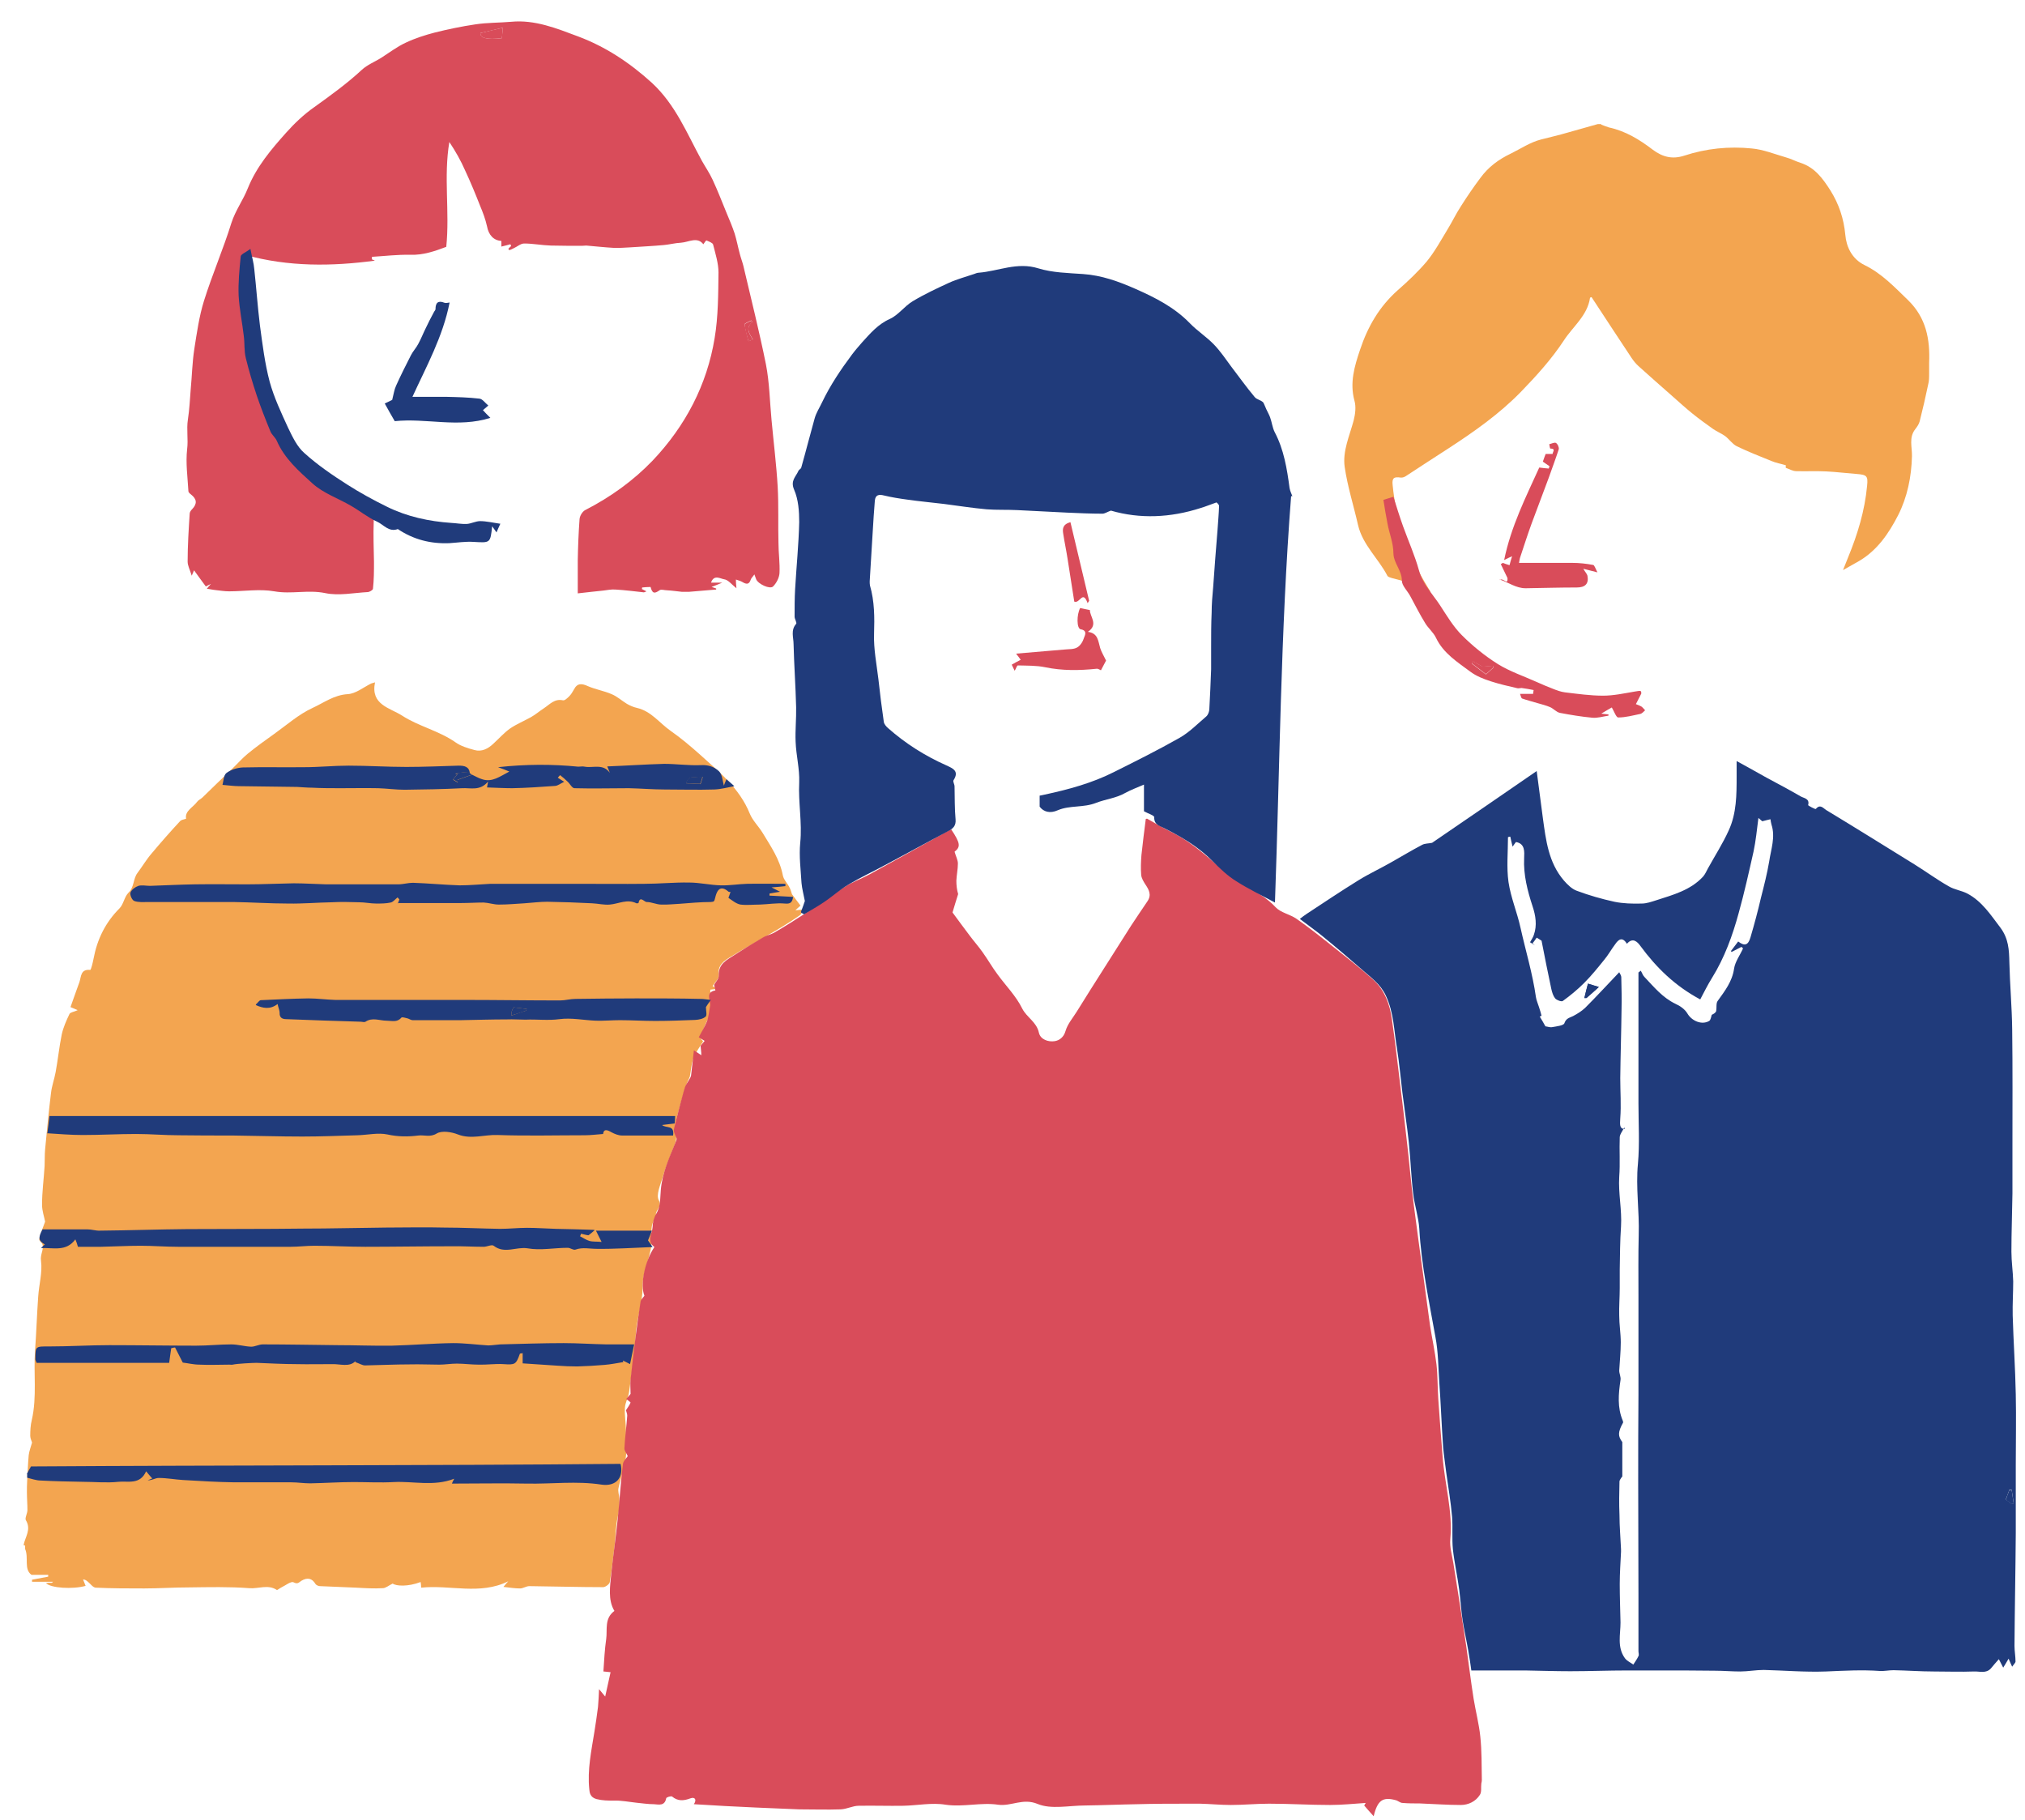<svg width="79" height="71" viewBox="0 0 79 71" fill="none" xmlns="http://www.w3.org/2000/svg">
<path d="M0.92 60.281C0.98 59.961 1.23 59.671 1.01 59.311C0.96 59.231 1.07 59.051 1.07 58.911C1.07 58.681 1.05 58.451 1.05 58.221C1.05 58.071 1.05 57.911 1.06 57.761C1.08 57.431 1.09 57.101 1.12 56.771C1.14 56.611 1.2 56.461 1.25 56.281C1.24 56.231 1.18 56.121 1.18 56.021C1.18 55.811 1.19 55.601 1.24 55.401C1.45 54.491 1.3 53.561 1.37 52.651C1.42 51.961 1.44 51.281 1.49 50.591C1.52 50.121 1.66 49.641 1.6 49.191C1.56 48.921 1.73 48.751 1.65 48.521C1.62 48.481 1.52 48.401 1.53 48.341C1.58 48.121 1.67 47.911 1.76 47.661C1.73 47.491 1.64 47.241 1.64 47.001C1.64 46.501 1.71 45.991 1.74 45.491C1.75 45.271 1.74 45.051 1.76 44.841C1.83 44.111 1.9 43.371 1.99 42.641C2.02 42.371 2.12 42.101 2.17 41.831C2.26 41.341 2.31 40.841 2.41 40.351C2.47 40.081 2.59 39.811 2.71 39.561C2.74 39.491 2.88 39.481 3.03 39.411C2.89 39.351 2.81 39.311 2.75 39.291C2.87 38.961 2.98 38.631 3.1 38.311C3.17 38.101 3.14 37.801 3.52 37.841C3.55 37.841 3.62 37.561 3.65 37.401C3.79 36.651 4.11 35.991 4.66 35.441C4.82 35.281 4.85 34.991 5.01 34.831C5.24 34.611 5.19 34.291 5.36 34.061C5.55 33.811 5.71 33.531 5.92 33.291C6.28 32.861 6.65 32.441 7.03 32.031C7.08 31.981 7.17 31.971 7.26 31.941C7.2 31.641 7.53 31.501 7.69 31.281C7.74 31.211 7.84 31.171 7.9 31.111C8.28 30.741 8.66 30.371 9.05 30.001C9.26 29.801 9.45 29.581 9.67 29.401C10 29.131 10.35 28.881 10.7 28.631C11.19 28.281 11.65 27.871 12.19 27.621C12.63 27.421 13.03 27.111 13.57 27.081C13.88 27.061 14.17 26.821 14.47 26.671C14.51 26.651 14.55 26.651 14.63 26.621C14.45 27.501 15.21 27.611 15.69 27.921C16.34 28.341 17.13 28.511 17.77 28.961C17.98 29.111 18.25 29.191 18.51 29.261C18.79 29.341 19.04 29.211 19.24 29.021C19.46 28.821 19.66 28.591 19.9 28.421C20.15 28.251 20.44 28.131 20.71 27.981C20.89 27.881 21.05 27.741 21.22 27.631C21.45 27.481 21.63 27.251 21.96 27.321C22.03 27.341 22.14 27.231 22.21 27.161C22.28 27.091 22.34 26.991 22.39 26.901C22.52 26.641 22.7 26.661 22.94 26.771C23.24 26.901 23.56 26.951 23.86 27.081C24.08 27.171 24.26 27.341 24.46 27.461C24.58 27.531 24.72 27.591 24.86 27.621C25.41 27.751 25.73 28.211 26.16 28.511C26.56 28.791 26.94 29.111 27.31 29.441C28.06 30.121 28.85 30.751 29.25 31.741C29.36 32.011 29.59 32.231 29.75 32.491C30.07 33.021 30.42 33.521 30.54 34.151C30.57 34.321 30.73 34.471 30.81 34.641C30.86 34.741 30.88 34.851 30.9 34.891C31.03 35.061 31.12 35.191 31.23 35.331C31.17 35.381 31.12 35.431 31.03 35.511C31.14 35.511 31.21 35.491 31.35 35.481C31.29 35.581 31.26 35.671 31.2 35.711C30.34 36.311 29.41 36.771 28.52 37.321C28.27 37.471 27.98 37.641 28.04 38.051C28.06 38.171 27.9 38.311 27.8 38.471C27.82 38.481 27.88 38.511 28 38.581C27.86 38.591 27.78 38.601 27.71 38.611C27.71 38.931 27.73 39.231 27.71 39.531C27.7 39.661 27.59 39.791 27.54 39.921C27.46 40.101 27.38 40.281 27.33 40.471C27.32 40.521 27.41 40.591 27.43 40.631C27.31 40.831 27.15 41.041 27.06 41.271C26.97 41.491 26.96 41.751 26.91 42.011C26.86 42.131 26.78 42.281 26.73 42.441C26.59 42.931 26.44 43.421 26.33 43.921C26.3 44.071 26.39 44.251 26.38 44.421C26.37 44.581 26.29 44.731 26.23 44.881C26.1 45.231 25.95 45.581 25.85 45.941C25.76 46.231 25.59 46.621 25.7 46.821C25.87 47.121 25.45 47.261 25.64 47.491C25.38 47.681 25.41 47.991 25.43 48.221C25.47 48.921 25.06 49.531 25.07 50.211C25.07 50.851 24.83 51.461 24.8 52.111C24.76 52.851 24.64 53.581 24.54 54.321C24.51 54.521 24.39 54.721 24.38 54.921C24.36 55.221 24.42 55.521 24.42 55.831C24.42 56.181 24.46 56.541 24.41 56.891C24.36 57.281 24.21 57.661 24.13 58.051C24.1 58.171 24.15 58.311 24.16 58.441C24.18 58.691 24.16 58.921 24.1 59.171C24.02 59.531 24.02 59.901 23.98 60.271C23.92 60.761 23.87 61.241 23.79 61.721C23.78 61.801 23.62 61.921 23.53 61.921C22.57 61.921 21.61 61.891 20.65 61.881C20.53 61.881 20.41 61.971 20.29 61.971C20.09 61.971 19.9 61.941 19.64 61.911C19.73 61.801 19.78 61.741 19.83 61.691C18.72 62.241 17.56 61.821 16.43 61.941C16.43 61.851 16.42 61.791 16.41 61.721C15.91 61.911 15.45 61.881 15.32 61.781C15.17 61.851 15.05 61.961 14.93 61.961C14.59 61.981 14.25 61.961 13.9 61.941C13.43 61.921 12.95 61.901 12.48 61.881C12.42 61.881 12.34 61.841 12.31 61.801C12.17 61.561 11.98 61.541 11.76 61.671C11.66 61.731 11.62 61.821 11.45 61.731C11.35 61.681 11.13 61.861 10.96 61.941C10.9 61.971 10.82 62.041 10.8 62.031C10.46 61.801 10.08 61.991 9.73 61.961C8.94 61.901 8.15 61.921 7.36 61.931C6.78 61.931 6.2 61.971 5.63 61.971C5 61.971 4.37 61.971 3.74 61.941C3.63 61.941 3.53 61.791 3.43 61.711C3.38 61.671 3.33 61.621 3.24 61.621C3.27 61.701 3.31 61.791 3.34 61.871C2.84 62.011 1.98 61.961 1.79 61.761C1.86 61.761 1.9 61.741 1.95 61.751C1.99 61.751 2.02 61.771 2.07 61.711H1.25C1.25 61.711 1.25 61.661 1.25 61.631C1.46 61.591 1.67 61.551 1.88 61.511C1.88 61.491 1.88 61.461 1.88 61.441H1.23C0.92 61.221 1.13 60.771 0.98 60.431V60.301L0.92 60.281Z" fill="#F3A550"/>
<path d="M62.47 4.862C62.57 4.902 62.67 4.942 62.77 4.972C63.42 5.112 63.97 5.452 64.48 5.842C64.87 6.132 65.25 6.222 65.71 6.072C66.56 5.792 67.45 5.702 68.34 5.792C68.79 5.832 69.23 6.012 69.68 6.142C69.87 6.192 70.05 6.292 70.24 6.352C70.8 6.532 71.11 6.962 71.41 7.432C71.74 7.962 71.93 8.522 71.99 9.162C72.03 9.632 72.25 10.102 72.74 10.342C73.42 10.672 73.92 11.212 74.45 11.722C75.14 12.402 75.3 13.232 75.26 14.152C75.26 14.292 75.26 14.432 75.26 14.572C75.26 14.722 75.26 14.872 75.22 15.012C75.12 15.492 75.01 15.972 74.89 16.442C74.86 16.552 74.79 16.652 74.72 16.742C74.46 17.072 74.6 17.442 74.59 17.802C74.57 18.602 74.41 19.392 74.05 20.102C73.69 20.802 73.24 21.472 72.52 21.892C72.33 22.002 72.14 22.102 71.9 22.242C71.98 22.042 72.04 21.892 72.1 21.742C72.47 20.842 72.75 19.922 72.84 18.952C72.88 18.572 72.83 18.522 72.44 18.492C72.04 18.462 71.65 18.412 71.25 18.392C70.86 18.372 70.47 18.392 70.08 18.382C69.94 18.382 69.81 18.302 69.67 18.252C69.66 18.252 69.67 18.162 69.67 18.152C69.48 18.092 69.28 18.062 69.1 17.982C68.65 17.802 68.2 17.622 67.76 17.412C67.58 17.322 67.46 17.132 67.3 17.012C67.16 16.912 66.99 16.842 66.84 16.742C66.56 16.542 66.28 16.342 66.01 16.122C65.75 15.912 65.5 15.682 65.25 15.462C64.81 15.072 64.36 14.682 63.92 14.282C63.82 14.192 63.73 14.082 63.65 13.962C63.13 13.172 62.61 12.392 62.09 11.592C62.09 11.592 62.03 11.602 62.03 11.622C61.93 12.312 61.36 12.742 61.01 13.282C60.53 14.012 59.94 14.662 59.33 15.292C58.49 16.152 57.51 16.842 56.51 17.492C55.95 17.852 55.4 18.212 54.85 18.572C54.79 18.612 54.71 18.642 54.64 18.632C54.38 18.592 54.3 18.652 54.33 18.922C54.46 20.272 54.89 21.522 55.57 22.692C55.65 22.822 55.72 22.952 55.8 23.072C55.78 23.092 55.77 23.122 55.75 23.142C55.62 23.052 55.5 22.972 55.37 22.882C55.31 22.842 55.24 22.802 55.17 22.782C54.88 22.702 54.59 22.632 54.3 22.552C54.24 22.532 54.16 22.512 54.13 22.472C53.78 21.792 53.16 21.262 52.98 20.482C52.81 19.732 52.57 18.982 52.46 18.222C52.37 17.602 52.65 17.002 52.81 16.402C52.87 16.162 52.91 15.872 52.84 15.632C52.65 14.932 52.84 14.292 53.06 13.642C53.36 12.742 53.81 11.962 54.53 11.322C54.93 10.972 55.32 10.602 55.66 10.202C55.97 9.822 56.21 9.382 56.47 8.952C56.65 8.662 56.8 8.342 56.99 8.052C57.23 7.672 57.49 7.292 57.76 6.932C58.07 6.512 58.46 6.222 58.94 5.992C59.33 5.802 59.69 5.552 60.12 5.442C60.47 5.352 60.82 5.272 61.16 5.172C61.55 5.062 61.94 4.952 62.33 4.842C62.37 4.842 62.42 4.842 62.46 4.842L62.47 4.862Z" fill="#F3A550"/>
<path d="M44.75 31.939C45.05 32.109 45.37 32.3 45.7 32.459C46.36 32.789 46.92 33.259 47.47 33.739C47.78 34.019 48.13 34.259 48.48 34.479C48.93 34.759 49.4 34.999 49.77 35.4C49.97 35.609 50.32 35.669 50.57 35.84C51 36.139 51.41 36.459 51.81 36.779C52.4 37.249 53 37.709 53.56 38.209C54.01 38.609 54.22 39.169 54.3 39.76C54.42 40.569 54.51 41.38 54.61 42.19C54.71 43.01 54.81 43.829 54.9 44.659C54.99 45.429 55.05 46.199 55.15 46.969C55.27 47.909 55.4 48.849 55.53 49.799C55.62 50.439 55.7 51.079 55.79 51.719C55.87 52.229 55.98 52.729 56.04 53.229C56.09 53.669 56.08 54.12 56.11 54.569C56.16 55.319 56.22 56.08 56.28 56.83C56.36 57.9 56.68 58.949 56.58 60.049C56.55 60.359 56.65 60.679 56.7 60.989C56.87 62.059 57.04 63.13 57.2 64.21C57.3 64.9 57.38 65.59 57.49 66.279C57.57 66.769 57.7 67.26 57.75 67.749C57.81 68.309 57.8 68.889 57.81 69.45C57.81 69.49 57.8 69.54 57.79 69.579C57.77 69.73 57.81 69.919 57.73 70.029C57.57 70.279 57.29 70.419 56.99 70.419C56.46 70.419 55.92 70.379 55.39 70.359C55.17 70.359 54.94 70.359 54.72 70.34C54.62 70.34 54.54 70.249 54.44 70.229C53.95 70.099 53.74 70.229 53.59 70.859C53.44 70.689 53.33 70.57 53.22 70.439C53.24 70.409 53.26 70.37 53.28 70.34C52.82 70.37 52.36 70.419 51.89 70.419C51.1 70.419 50.3 70.369 49.51 70.369C49.01 70.369 48.52 70.419 48.02 70.419C47.62 70.419 47.22 70.379 46.82 70.369C46.67 70.369 46.53 70.369 46.38 70.369C45.71 70.369 45.03 70.37 44.36 70.389C43.68 70.4 43.01 70.43 42.33 70.439C41.71 70.439 41.01 70.6 40.48 70.379C39.9 70.139 39.46 70.479 38.94 70.409C38.27 70.309 37.59 70.509 36.89 70.409C36.36 70.319 35.79 70.439 35.24 70.45C34.66 70.46 34.08 70.439 33.5 70.45C33.27 70.45 33.04 70.579 32.8 70.59C32.26 70.609 31.72 70.59 31.17 70.59C30.61 70.57 30.05 70.54 29.49 70.519C29.09 70.499 28.68 70.48 28.28 70.46C27.88 70.439 27.48 70.409 27.07 70.389C27.19 70.21 27.11 70.099 26.94 70.159C26.67 70.259 26.45 70.279 26.22 70.09C26.18 70.059 25.99 70.119 25.99 70.159C25.93 70.469 25.7 70.4 25.51 70.389C25.27 70.389 25.04 70.35 24.81 70.329C24.53 70.299 24.24 70.24 23.96 70.249C23.72 70.249 23.51 70.249 23.27 70.189C23.02 70.12 23 69.929 22.99 69.809C22.91 69.049 23.07 68.309 23.19 67.559C23.24 67.239 23.29 66.919 23.33 66.59C23.35 66.37 23.36 66.139 23.37 65.9C23.44 65.98 23.49 66.049 23.61 66.189C23.69 65.829 23.75 65.549 23.82 65.239C23.71 65.229 23.63 65.219 23.54 65.21C23.57 64.769 23.59 64.35 23.65 63.94C23.7 63.58 23.57 63.139 23.97 62.849C23.71 62.419 23.8 61.889 23.85 61.369C23.92 60.689 24.02 60.02 24.09 59.34C24.17 58.599 24.21 57.859 24.3 57.13C24.31 56.999 24.45 56.879 24.49 56.809C24.43 56.679 24.35 56.59 24.36 56.499C24.38 56.08 24.44 55.659 24.47 55.229C24.47 55.149 24.43 55.069 24.42 55.02C24.49 54.91 24.56 54.819 24.6 54.719C24.6 54.709 24.51 54.639 24.43 54.58C24.48 54.52 24.56 54.44 24.6 54.38C24.6 54.19 24.58 53.999 24.6 53.819C24.66 53.279 24.72 52.739 24.79 52.2C24.85 51.719 24.92 51.249 24.99 50.779C25 50.7 25.09 50.629 25.14 50.549C24.97 50.139 25.14 49.23 25.53 48.65C25.21 48.419 25.45 48.129 25.46 47.869C25.46 47.699 25.51 47.509 25.6 47.359C25.78 47.059 25.75 46.729 25.78 46.419C25.84 45.739 26.12 45.139 26.37 44.529C26.4 44.469 26.41 44.409 26.37 44.359C26.34 44.259 26.27 44.16 26.29 44.069C26.34 43.809 26.42 43.559 26.48 43.299C26.56 43.009 26.63 42.709 26.72 42.419C26.75 42.319 26.83 42.23 26.88 42.13C26.91 42.08 26.95 42.02 26.96 41.959C27 41.65 27.03 41.329 27.07 40.979C27.19 41.049 27.24 41.089 27.36 41.169C27.36 41.029 27.34 40.929 27.33 40.799C27.36 40.769 27.42 40.689 27.49 40.609C27.43 40.569 27.37 40.539 27.26 40.469C27.36 40.269 27.49 40.069 27.58 39.849C27.65 39.659 27.66 39.459 27.7 39.26C27.75 39.05 27.48 38.719 27.91 38.639C27.89 38.569 27.88 38.499 27.86 38.419C27.91 38.319 28.05 38.189 28.04 38.059C28.02 37.599 28.36 37.45 28.65 37.26C29.02 37.02 29.41 36.779 29.79 36.559C29.92 36.489 30.07 36.459 30.2 36.389C30.61 36.15 31.01 35.9 31.41 35.639C31.92 35.3 32.42 34.929 32.94 34.609C33.25 34.409 33.6 34.289 33.93 34.109C34.94 33.559 35.94 32.999 36.94 32.44C36.99 32.41 37.05 32.389 37.11 32.359C37.47 32.899 37.48 33.039 37.24 33.229C37.29 33.409 37.37 33.55 37.37 33.69C37.37 33.91 37.32 34.129 37.31 34.359C37.31 34.539 37.33 34.719 37.38 34.88C37.31 35.109 37.23 35.349 37.16 35.599C37.37 35.879 37.59 36.189 37.82 36.489C37.99 36.719 38.18 36.929 38.34 37.159C38.54 37.439 38.71 37.739 38.92 38.02C39.24 38.459 39.64 38.859 39.88 39.349C40.06 39.699 40.44 39.869 40.53 40.289C40.59 40.559 40.9 40.659 41.15 40.619C41.33 40.589 41.5 40.469 41.57 40.219C41.65 39.949 41.85 39.719 42 39.479C42.35 38.909 42.71 38.349 43.07 37.779C43.42 37.219 43.78 36.669 44.13 36.109C44.34 35.789 44.55 35.479 44.76 35.169C44.94 34.909 44.82 34.709 44.68 34.499C44.61 34.389 44.53 34.26 44.52 34.13C44.5 33.88 44.51 33.619 44.53 33.359C44.58 32.889 44.64 32.419 44.7 31.95L44.75 31.939Z" fill="#D94C5A"/>
<path d="M19.83 9.71C19.83 9.71 19.9 9.63 19.94 9.6C19.94 9.58 19.92 9.55 19.91 9.53C19.8 9.56 19.69 9.59 19.56 9.62V9.4C19.25 9.38 19.06 9.16 19 8.83C18.94 8.56 18.84 8.29 18.73 8.03C18.55 7.57 18.36 7.11 18.15 6.66C17.98 6.27 17.77 5.9 17.53 5.54C17.3 6.9 17.55 8.25 17.41 9.63C16.96 9.8 16.51 9.96 15.99 9.94C15.5 9.93 15 9.99 14.51 10.02C14.51 10.05 14.51 10.09 14.51 10.12C14.57 10.14 14.63 10.17 14.62 10.17C12.97 10.39 11.26 10.42 9.55 9.94C9.51 10.17 9.45 10.38 9.44 10.59C9.33 12.21 9.53 13.78 10.2 15.28C11.06 17.21 12.41 18.68 14.26 19.69C14.57 19.86 14.59 20.04 14.58 20.34C14.56 20.87 14.58 21.4 14.59 21.92C14.59 22.27 14.59 22.62 14.55 22.97C14.55 23.02 14.41 23.1 14.34 23.1C13.79 23.13 13.22 23.25 12.69 23.14C12.02 23 11.37 23.19 10.7 23.07C10.13 22.97 9.53 23.07 8.94 23.07C8.76 23.07 8.58 23.04 8.4 23.02C8.29 23.01 8.18 22.98 8.07 22.97C8.12 22.91 8.17 22.84 8.23 22.78C8.17 22.81 8.11 22.84 8.03 22.88C7.88 22.68 7.73 22.47 7.57 22.25C7.55 22.29 7.54 22.33 7.48 22.46C7.41 22.23 7.32 22.07 7.32 21.91C7.32 21.29 7.36 20.66 7.4 20.04C7.4 19.98 7.45 19.91 7.5 19.86C7.7 19.65 7.68 19.47 7.45 19.29C7.41 19.26 7.35 19.21 7.35 19.16C7.32 18.62 7.24 18.06 7.3 17.53C7.35 17.14 7.27 16.76 7.33 16.37C7.39 15.98 7.41 15.58 7.44 15.19C7.49 14.67 7.5 14.14 7.58 13.62C7.68 12.98 7.77 12.34 7.96 11.73C8.28 10.71 8.71 9.72 9.03 8.69C9.19 8.2 9.49 7.8 9.67 7.34C10.01 6.5 10.58 5.83 11.16 5.18C11.49 4.81 11.86 4.46 12.26 4.18C12.9 3.72 13.54 3.26 14.12 2.72C14.33 2.53 14.6 2.42 14.85 2.27C15.18 2.06 15.49 1.82 15.84 1.66C16.2 1.49 16.58 1.37 16.96 1.27C17.48 1.14 18.01 1.03 18.55 0.95C19.01 0.88 19.48 0.89 19.94 0.85C20.87 0.76 21.72 1.11 22.55 1.42C23.62 1.82 24.56 2.44 25.43 3.23C26.36 4.09 26.8 5.21 27.38 6.27C27.52 6.52 27.68 6.75 27.8 7.01C28 7.44 28.17 7.88 28.35 8.32C28.46 8.58 28.57 8.84 28.66 9.11C28.74 9.37 28.79 9.64 28.86 9.9C28.9 10.06 28.96 10.21 29 10.37C29.3 11.65 29.62 12.92 29.88 14.21C30.02 14.92 30.03 15.66 30.1 16.39C30.18 17.26 30.29 18.13 30.34 19C30.38 19.73 30.35 20.46 30.37 21.18C30.37 21.57 30.43 21.97 30.41 22.36C30.4 22.54 30.29 22.75 30.16 22.88C30.04 23 29.58 22.79 29.5 22.6C29.48 22.55 29.47 22.51 29.43 22.41C29.37 22.5 29.31 22.55 29.29 22.61C29.22 22.83 29.1 22.79 28.95 22.7C28.88 22.66 28.79 22.64 28.71 22.61C28.71 22.69 28.71 22.77 28.73 22.95C28.54 22.8 28.41 22.62 28.25 22.6C28.11 22.58 27.85 22.4 27.74 22.73H28.18C28.03 22.79 27.92 22.84 27.76 22.9C27.85 22.93 27.9 22.94 27.94 22.96C27.94 22.97 27.94 22.99 27.94 23C27.58 23.03 27.23 23.06 26.87 23.09C26.78 23.09 26.69 23.09 26.61 23.09C26.41 23.07 26.22 23.04 26.02 23.03C25.92 23.03 25.79 22.98 25.73 23.03C25.53 23.17 25.45 23.16 25.38 22.9C25.27 22.9 25.16 22.91 25.05 22.92C25.05 22.94 25.05 22.96 25.04 22.98C25.09 23.01 25.15 23.03 25.22 23.07C25.17 23.09 25.14 23.11 25.12 23.11C24.75 23.07 24.37 23.02 24 23C23.85 22.99 23.69 23.02 23.54 23.04C23.22 23.07 22.91 23.11 22.54 23.15C22.54 22.69 22.54 22.28 22.54 21.86C22.55 21.32 22.57 20.79 22.61 20.25C22.62 20.12 22.73 19.94 22.85 19.89C23.82 19.39 24.7 18.76 25.46 17.97C26.74 16.62 27.58 15.02 27.88 13.19C28.02 12.35 28.02 11.48 28.03 10.63C28.03 10.27 27.91 9.9 27.82 9.54C27.8 9.47 27.65 9.42 27.56 9.38C27.54 9.38 27.48 9.47 27.44 9.53C27.2 9.22 26.87 9.45 26.56 9.47C26.34 9.48 26.12 9.54 25.9 9.56C25.47 9.6 25.03 9.62 24.59 9.65C24.37 9.66 24.16 9.68 23.94 9.67C23.58 9.65 23.23 9.61 22.87 9.58C22.82 9.58 22.77 9.59 22.71 9.59C22.3 9.59 21.9 9.59 21.49 9.58C21.14 9.57 20.79 9.5 20.45 9.5C20.31 9.5 20.17 9.63 20.03 9.69C19.98 9.72 19.92 9.74 19.87 9.76C19.86 9.74 19.84 9.73 19.83 9.71ZM18.74 1.29C18.74 1.48 18.99 1.56 19.58 1.49C19.59 1.37 19.6 1.25 19.62 1.08C19.31 1.16 19.03 1.22 18.74 1.29ZM29.35 12.57C29.35 12.57 29.32 12.52 29.31 12.5C29.22 12.55 29.05 12.61 29.05 12.65C29.08 12.87 29.15 13.09 29.2 13.31C29.25 13.29 29.31 13.27 29.37 13.24C29.23 13.01 29.07 12.79 29.35 12.56V12.57Z" fill="#D94C5A"/>
<path d="M53.94 19.511C54.09 19.461 54.18 19.441 54.36 19.381C54.48 19.761 54.6 20.151 54.74 20.541C54.95 21.121 55.2 21.681 55.36 22.261C55.51 22.811 55.9 23.181 56.19 23.631C56.45 24.031 56.7 24.451 57.03 24.781C57.45 25.201 57.93 25.591 58.44 25.911C58.91 26.201 59.45 26.381 59.96 26.611C60.16 26.701 60.37 26.791 60.58 26.871C60.73 26.931 60.89 26.991 61.05 27.011C61.55 27.071 62.05 27.141 62.54 27.141C62.95 27.141 63.36 27.051 63.77 26.981C64.02 26.941 64.03 26.931 64.03 27.061C63.97 27.181 63.9 27.311 63.82 27.471C63.92 27.511 63.98 27.531 64.03 27.561C64.09 27.601 64.13 27.661 64.18 27.711C64.12 27.761 64.07 27.831 64 27.851C63.71 27.911 63.42 27.991 63.13 27.991C63.05 27.991 62.97 27.751 62.88 27.601C62.8 27.641 62.66 27.731 62.47 27.841C62.6 27.861 62.67 27.861 62.75 27.871C62.75 27.891 62.75 27.911 62.75 27.921C62.54 27.951 62.32 28.021 62.12 28.001C61.69 27.961 61.27 27.891 60.85 27.811C60.72 27.781 60.61 27.651 60.48 27.591C60.32 27.521 60.15 27.481 59.98 27.431C59.78 27.371 59.58 27.321 59.38 27.251C59.34 27.231 59.33 27.141 59.3 27.071H59.81C59.81 27.071 59.82 26.971 59.83 26.921C59.67 26.891 59.52 26.861 59.36 26.841C59.31 26.841 59.25 26.861 59.2 26.851C58.85 26.771 58.5 26.691 58.16 26.581C57.88 26.491 57.6 26.381 57.37 26.211C56.86 25.831 56.31 25.491 56.02 24.881C55.92 24.671 55.72 24.511 55.6 24.311C55.39 23.971 55.21 23.611 55.02 23.261C54.91 23.051 54.69 22.851 54.69 22.651C54.69 22.251 54.37 21.981 54.36 21.581C54.36 21.191 54.2 20.811 54.13 20.431C54.07 20.131 54.02 19.821 53.97 19.501L53.94 19.511ZM57.48 25.801L57.42 25.891C57.6 26.031 57.79 26.171 57.97 26.311C58.08 26.211 58.17 26.131 58.26 26.051C58.26 26.031 58.26 26.001 58.26 25.981C58.11 25.991 57.97 26.001 57.84 26.011C57.73 25.951 57.6 25.881 57.48 25.811V25.801Z" fill="#D94C5A"/>
<path d="M58.51 22.63C58.65 22.52 58.83 22.87 58.81 22.55L58.55 22.01C58.55 22.01 58.6 21.98 58.63 21.96C58.71 21.99 58.78 22.02 58.89 22.05C58.92 21.93 58.95 21.83 58.99 21.7C58.89 21.75 58.81 21.78 58.68 21.85C58.95 20.53 59.53 19.39 60.05 18.24C60.19 18.26 60.3 18.27 60.42 18.28C60.43 18.25 60.44 18.22 60.45 18.19C60.36 18.13 60.28 18.07 60.19 18.01C60.23 17.9 60.27 17.78 60.3 17.71H60.57C60.57 17.63 60.71 17.5 60.48 17.5C60.47 17.5 60.45 17.39 60.44 17.33C60.53 17.31 60.64 17.25 60.7 17.28C60.77 17.32 60.83 17.46 60.81 17.53C60.69 17.9 60.55 18.27 60.42 18.64C60.2 19.24 59.97 19.83 59.75 20.43C59.59 20.87 59.45 21.31 59.3 21.76C59.28 21.82 59.28 21.88 59.26 21.96C59.97 21.96 60.66 21.96 61.34 21.96C61.61 21.96 61.88 21.99 62.15 22.04C62.2 22.04 62.24 22.18 62.32 22.33C62.09 22.27 61.96 22.24 61.77 22.19C61.84 22.32 61.91 22.38 61.93 22.46C61.99 22.78 61.84 22.92 61.51 22.92C60.85 22.92 60.18 22.94 59.52 22.95C59.14 22.95 58.85 22.72 58.51 22.61V22.63Z" fill="#D94C5A"/>
<path d="M39.58 26.161C39.55 26.101 39.51 26.011 39.47 25.931C39.59 25.861 39.7 25.801 39.82 25.741C39.78 25.681 39.74 25.631 39.64 25.501C40.32 25.441 40.92 25.391 41.52 25.341C41.69 25.321 41.88 25.341 42.02 25.261C42.15 25.191 42.25 25.021 42.29 24.881C42.32 24.791 42.44 24.601 42.16 24.551C42 24.521 42 23.981 42.14 23.721C42.26 23.751 42.38 23.771 42.52 23.801C42.51 24.051 42.87 24.361 42.44 24.651C42.84 24.701 42.84 25.011 42.92 25.281C42.97 25.441 43.06 25.581 43.15 25.771C43.11 25.851 43.03 26.001 42.95 26.151C42.9 26.131 42.84 26.081 42.78 26.091C42.11 26.161 41.44 26.171 40.77 26.031C40.43 25.961 40.06 25.971 39.71 25.961C39.67 25.961 39.64 26.081 39.59 26.161H39.58Z" fill="#D94C5A"/>
<path d="M41.76 20.371C42.01 21.411 42.25 22.421 42.49 23.441C42.47 23.471 42.45 23.501 42.43 23.531C42.24 23.001 42.13 23.561 41.91 23.471C41.83 22.941 41.74 22.381 41.65 21.811C41.6 21.481 41.53 21.161 41.48 20.831C41.45 20.651 41.44 20.461 41.76 20.371Z" fill="#D94C5A"/>
<path d="M18.741 1.29C19.03 1.22 19.311 1.15 19.62 1.08C19.601 1.25 19.59 1.38 19.581 1.49C18.98 1.56 18.73 1.48 18.741 1.29Z" fill="#D94C5A"/>
<path d="M29.35 12.57C29.07 12.8 29.23 13.01 29.37 13.25C29.31 13.27 29.26 13.29 29.2 13.32C29.14 13.1 29.07 12.88 29.05 12.66C29.05 12.62 29.22 12.56 29.31 12.51C29.32 12.53 29.34 12.56 29.35 12.58V12.57Z" fill="#D94C5A"/>
<path d="M57.48 25.801C57.6 25.871 57.72 25.941 57.84 26.001C57.97 26.001 58.11 25.981 58.26 25.971C58.26 25.991 58.26 26.021 58.26 26.041C58.17 26.121 58.08 26.201 57.97 26.301C57.79 26.161 57.61 26.021 57.42 25.881L57.48 25.791V25.801Z" fill="#D94C5A"/>
<path d="M1.05 57.501C1.1 57.411 1.15 57.311 1.21 57.211C8.86 57.161 16.54 57.181 24.21 57.111C24.34 57.641 24.04 58.001 23.47 57.921C22.49 57.771 21.53 57.901 20.55 57.881C19.58 57.861 18.6 57.881 17.63 57.881C17.65 57.831 17.67 57.781 17.72 57.691C16.92 58.001 16.13 57.781 15.36 57.821C14.84 57.851 14.32 57.821 13.8 57.821C13.23 57.821 12.67 57.861 12.1 57.871C11.85 57.871 11.61 57.831 11.36 57.831C10.62 57.831 9.88 57.831 9.14 57.831C8.47 57.821 7.81 57.781 7.14 57.741C6.82 57.721 6.51 57.661 6.19 57.661C6.06 57.661 5.92 57.761 5.76 57.751C5.81 57.731 5.85 57.721 5.94 57.681C5.86 57.591 5.79 57.511 5.7 57.401C5.46 57.941 4.99 57.771 4.62 57.811C4.16 57.861 3.69 57.811 3.23 57.811C2.68 57.801 2.14 57.791 1.59 57.761C1.41 57.761 1.23 57.691 1.06 57.651C1.06 57.611 1.06 57.561 1.06 57.521L1.05 57.501Z" fill="#203B7B"/>
<path d="M78.52 65.071C78.46 64.931 78.41 64.841 78.36 64.711C78.3 64.821 78.24 64.911 78.15 65.061C78.09 64.941 78.04 64.851 77.98 64.731C77.87 64.851 77.77 64.971 77.67 65.091C77.48 65.301 77.23 65.201 77.01 65.211C76.49 65.231 75.97 65.211 75.45 65.211C74.92 65.211 74.4 65.171 73.87 65.161C73.69 65.161 73.51 65.201 73.34 65.191C72.64 65.141 71.94 65.181 71.23 65.211C70.42 65.241 69.61 65.171 68.81 65.151C68.5 65.151 68.19 65.211 67.89 65.211C67.56 65.211 67.23 65.181 66.9 65.181C66.49 65.181 66.08 65.171 65.66 65.171C64.94 65.171 64.21 65.171 63.49 65.171C62.75 65.171 62 65.201 61.26 65.201C60.67 65.201 60.09 65.181 59.5 65.171C58.82 65.171 58.14 65.171 57.4 65.171C57.37 64.951 57.33 64.671 57.28 64.391C57.21 63.991 57.12 63.601 57.06 63.211C57 62.821 56.98 62.431 56.93 62.041C56.86 61.501 56.74 60.971 56.68 60.441C56.64 60.021 56.68 59.601 56.65 59.181C56.6 58.601 56.5 58.021 56.42 57.441C56.38 57.111 56.33 56.791 56.3 56.461C56.24 55.611 56.21 54.761 56.15 53.921C56.11 53.331 56.11 52.741 56 52.161C55.75 50.761 55.45 49.361 55.37 47.931C55.34 47.471 55.18 47.011 55.13 46.551C55.05 45.891 55.03 45.211 54.96 44.551C54.89 43.911 54.79 43.271 54.71 42.621C54.64 42.051 54.59 41.471 54.5 40.901C54.38 40.211 54.38 39.501 54.06 38.831C53.85 38.391 53.49 38.141 53.15 37.841C52.63 37.391 52.11 36.941 51.58 36.511C51.31 36.291 51.02 36.091 50.71 35.851C50.81 35.771 50.89 35.711 50.98 35.651C51.65 35.211 52.32 34.761 53 34.341C53.42 34.081 53.88 33.871 54.31 33.621C54.7 33.401 55.08 33.171 55.48 32.961C55.59 32.901 55.74 32.911 55.87 32.881C57.23 31.951 58.59 31.021 59.95 30.081C60.03 30.701 60.11 31.311 60.19 31.911C60.31 32.781 60.41 33.651 61.01 34.351C61.15 34.511 61.32 34.681 61.51 34.751C61.99 34.931 62.48 35.071 62.98 35.181C63.32 35.251 63.69 35.261 64.04 35.251C64.24 35.251 64.43 35.181 64.62 35.121C65.27 34.911 65.95 34.731 66.44 34.201C66.52 34.111 66.57 33.991 66.63 33.881C66.9 33.391 67.21 32.911 67.44 32.401C67.75 31.731 67.75 31.001 67.75 30.281C67.75 30.091 67.75 29.891 67.75 29.691C68.16 29.911 68.54 30.131 68.92 30.341C69.37 30.581 69.82 30.821 70.25 31.071C70.37 31.141 70.61 31.151 70.54 31.411C70.54 31.431 70.82 31.581 70.84 31.561C71.01 31.351 71.14 31.541 71.24 31.601C72.4 32.301 73.55 33.021 74.7 33.731C75.15 34.011 75.57 34.321 76.03 34.581C76.25 34.711 76.52 34.741 76.75 34.861C77.32 35.161 77.66 35.691 78.04 36.191C78.36 36.621 78.38 37.061 78.39 37.541C78.41 38.411 78.49 39.291 78.5 40.161C78.52 41.681 78.51 43.201 78.51 44.721C78.51 45.331 78.51 45.951 78.51 46.561C78.5 47.321 78.47 48.071 78.47 48.831C78.47 49.221 78.53 49.611 78.54 49.991C78.54 50.431 78.51 50.881 78.52 51.321C78.55 52.351 78.62 53.371 78.64 54.401C78.66 55.321 78.64 56.231 78.64 57.151C78.64 58.041 78.64 58.931 78.64 59.821C78.63 61.281 78.6 62.741 78.59 64.211C78.59 64.411 78.63 64.621 78.63 64.821C78.63 64.871 78.57 64.921 78.5 65.021L78.52 65.071ZM63.37 43.981C63.3 44.121 63.2 44.241 63.19 44.361C63.17 44.871 63.21 45.391 63.17 45.911C63.13 46.561 63.28 47.201 63.24 47.851C63.2 48.411 63.2 48.971 63.19 49.531C63.19 49.771 63.19 50.011 63.19 50.251C63.19 50.611 63.16 50.961 63.17 51.321C63.17 51.671 63.23 52.021 63.23 52.371C63.23 52.741 63.19 53.101 63.17 53.471C63.17 53.591 63.24 53.721 63.22 53.841C63.14 54.381 63.09 54.911 63.31 55.431C63.31 55.451 63.33 55.481 63.32 55.501C63.11 55.881 63.12 56.031 63.29 56.261V57.601C63.29 57.601 63.19 57.721 63.18 57.791C63.17 58.231 63.16 58.661 63.18 59.101C63.18 59.551 63.22 59.991 63.24 60.441C63.24 60.471 63.24 60.501 63.24 60.541C63.22 60.961 63.19 61.381 63.19 61.801C63.19 62.301 63.21 62.801 63.22 63.301C63.22 63.771 63.08 64.261 63.39 64.691C63.47 64.801 63.61 64.861 63.72 64.941C63.79 64.831 63.87 64.721 63.92 64.611C63.95 64.561 63.92 64.481 63.92 64.421C63.92 63.701 63.92 62.981 63.92 62.261C63.92 60.741 63.91 59.221 63.91 57.711C63.91 56.611 63.91 55.521 63.92 54.421C63.92 53.141 63.92 51.861 63.92 50.581C63.92 49.781 63.91 48.981 63.93 48.181C63.96 47.251 63.81 46.331 63.9 45.401C63.97 44.621 63.92 43.831 63.92 43.041C63.92 42.081 63.92 41.111 63.92 40.151C63.92 39.411 63.92 38.681 63.92 37.941C63.95 37.921 63.98 37.891 64.01 37.871C64.06 37.951 64.09 38.051 64.15 38.111C64.52 38.501 64.86 38.921 65.36 39.161C65.54 39.241 65.73 39.371 65.83 39.541C66 39.831 66.39 40.001 66.68 39.831C66.74 39.791 66.75 39.681 66.78 39.591C66.85 39.561 66.93 39.511 66.95 39.451C66.98 39.321 66.94 39.141 67.01 39.051C67.29 38.661 67.58 38.291 67.65 37.791C67.69 37.521 67.88 37.271 68 37.001C67.98 36.981 67.96 36.961 67.94 36.941C67.81 37.011 67.68 37.071 67.55 37.141C67.55 37.131 67.53 37.111 67.53 37.101C67.62 36.981 67.72 36.851 67.81 36.731C68.06 36.921 68.2 36.881 68.29 36.571C68.44 36.061 68.58 35.541 68.7 35.021C68.82 34.551 68.94 34.081 69.02 33.611C69.09 33.131 69.27 32.661 69.11 32.171C69.09 32.101 69.08 32.031 69.07 31.961C68.97 31.981 68.88 32.011 68.75 32.041C68.73 32.021 68.67 31.971 68.6 31.911C68.54 32.371 68.5 32.801 68.41 33.221C68.23 34.021 68.05 34.831 67.83 35.621C67.59 36.501 67.28 37.361 66.79 38.151C66.62 38.421 66.48 38.711 66.33 38.991C65.34 38.461 64.62 37.751 64 36.911C63.9 36.771 63.71 36.541 63.47 36.821C63.29 36.531 63.14 36.651 63.01 36.841C62.86 37.041 62.74 37.261 62.58 37.451C62.33 37.761 62.08 38.071 61.8 38.351C61.54 38.611 61.26 38.841 60.97 39.051C60.92 39.091 60.73 39.021 60.67 38.951C60.59 38.851 60.55 38.711 60.52 38.581C60.39 37.961 60.26 37.331 60.14 36.701C60.08 36.661 60.02 36.621 59.95 36.581C59.9 36.651 59.85 36.731 59.79 36.801C59.82 36.831 59.85 36.851 59.88 36.881C59.81 36.831 59.74 36.791 59.69 36.761C59.75 36.651 59.81 36.571 59.84 36.471C59.97 36.101 59.91 35.721 59.79 35.361C59.59 34.751 59.43 34.131 59.46 33.481C59.47 33.231 59.5 32.911 59.14 32.851C59.1 32.911 59.06 32.951 59.01 33.031C58.97 32.861 58.94 32.751 58.92 32.641C58.89 32.641 58.86 32.651 58.83 32.661C58.83 33.251 58.77 33.841 58.85 34.411C58.94 35.021 59.19 35.601 59.32 36.201C59.52 37.101 59.79 37.981 59.92 38.901C59.94 39.031 60 39.161 60.04 39.291C60.08 39.401 60.11 39.521 60.14 39.631C60.12 39.631 60.09 39.651 60.07 39.661C60.15 39.791 60.22 39.911 60.29 40.041C60.38 40.051 60.47 40.091 60.56 40.071C60.73 40.041 61 40.011 61.03 39.921C61.1 39.721 61.23 39.711 61.37 39.641C61.54 39.551 61.7 39.451 61.84 39.321C62.29 38.871 62.72 38.401 63.17 37.931C63.2 37.991 63.25 38.061 63.25 38.121C63.26 38.541 63.27 38.961 63.26 39.381C63.25 40.271 63.22 41.171 63.21 42.061C63.21 42.581 63.25 43.111 63.21 43.631C63.2 43.861 63.17 44.031 63.38 44.051L63.37 43.981ZM78.48 58.681C78.48 58.681 78.54 58.661 78.56 58.651C78.53 58.471 78.51 58.301 78.48 58.121C78.45 58.121 78.42 58.121 78.39 58.121C78.34 58.251 78.3 58.381 78.25 58.501C78.33 58.561 78.4 58.611 78.48 58.671V58.681Z" fill="#203B7B"/>
<path d="M31.249 35.571C31.309 35.41 31.369 35.251 31.399 35.151C31.349 34.891 31.289 34.67 31.269 34.45C31.239 33.931 31.169 33.401 31.219 32.88C31.299 32.09 31.139 31.311 31.179 30.52C31.199 30 31.059 29.471 31.039 28.941C31.019 28.491 31.069 28.041 31.059 27.59C31.039 26.77 30.979 25.951 30.959 25.131C30.959 24.87 30.839 24.59 31.059 24.34C31.099 24.3 30.999 24.151 30.999 24.061C30.999 23.701 30.999 23.351 31.019 22.991C31.069 22.12 31.159 21.241 31.179 20.37C31.179 19.951 31.149 19.491 30.979 19.101C30.829 18.75 31.049 18.601 31.149 18.37C31.169 18.32 31.249 18.291 31.259 18.241C31.439 17.61 31.599 16.971 31.779 16.331C31.839 16.11 31.969 15.911 32.069 15.7C32.389 15.03 32.799 14.421 33.239 13.831C33.359 13.671 33.499 13.511 33.629 13.361C33.949 13.011 34.249 12.65 34.719 12.441C35.049 12.29 35.289 11.941 35.609 11.751C36.059 11.48 36.549 11.251 37.029 11.03C37.339 10.89 37.679 10.8 37.999 10.691C38.059 10.671 38.119 10.64 38.179 10.64C38.949 10.581 39.679 10.21 40.509 10.47C41.059 10.64 41.669 10.65 42.249 10.691C42.979 10.741 43.639 10.98 44.299 11.271C45.069 11.611 45.819 11.991 46.419 12.611C46.709 12.911 47.069 13.14 47.359 13.441C47.609 13.7 47.819 14.011 48.039 14.31C48.339 14.7 48.629 15.111 48.949 15.491C49.029 15.591 49.209 15.611 49.289 15.71C49.329 15.79 49.359 15.87 49.399 15.96C49.449 16.07 49.509 16.171 49.549 16.28C49.619 16.471 49.639 16.68 49.729 16.86C50.089 17.541 50.209 18.291 50.309 19.041C50.329 19.151 50.379 19.261 50.419 19.36C50.399 19.36 50.349 19.351 50.369 19.36C49.959 24.651 49.929 29.96 49.739 35.211C49.239 34.941 48.719 34.691 48.229 34.38C47.889 34.17 47.589 33.88 47.309 33.6C46.759 33.041 46.099 32.651 45.399 32.3C45.239 32.221 45.019 32.17 45.029 31.881C45.029 31.811 44.789 31.741 44.629 31.651V30.61C44.349 30.73 44.109 30.82 43.889 30.941C43.539 31.14 43.129 31.18 42.769 31.32C42.269 31.52 41.739 31.41 41.269 31.61C40.959 31.75 40.709 31.671 40.559 31.471V31.041C40.559 31.041 40.679 31.02 40.759 31C41.689 30.8 42.609 30.55 43.459 30.12C44.319 29.691 45.179 29.261 46.009 28.791C46.399 28.57 46.719 28.241 47.059 27.951C47.129 27.89 47.179 27.761 47.179 27.66C47.209 27.14 47.229 26.631 47.249 26.11C47.249 25.82 47.249 25.52 47.249 25.23C47.249 24.791 47.249 24.34 47.269 23.901C47.269 23.57 47.299 23.23 47.329 22.901C47.379 22.16 47.439 21.41 47.499 20.671C47.519 20.36 47.549 20.05 47.559 19.741C47.559 19.68 47.469 19.61 47.459 19.601C47.229 19.68 47.039 19.761 46.839 19.82C45.659 20.201 44.469 20.25 43.339 19.921C43.199 19.971 43.099 20.041 43.009 20.041C42.549 20.041 42.099 20.02 41.639 20C40.989 19.971 40.329 19.93 39.679 19.901C39.279 19.881 38.879 19.901 38.489 19.87C37.929 19.82 37.369 19.73 36.819 19.66C36.339 19.601 35.869 19.561 35.389 19.491C35.089 19.451 34.779 19.401 34.489 19.331C34.289 19.28 34.149 19.3 34.129 19.541C34.099 19.93 34.069 20.32 34.049 20.71C34.009 21.37 33.969 22.02 33.929 22.68C33.929 22.73 33.929 22.791 33.939 22.84C34.119 23.46 34.119 24.09 34.099 24.73C34.079 25.32 34.199 25.91 34.269 26.5C34.329 27.05 34.399 27.61 34.479 28.16C34.489 28.25 34.579 28.351 34.649 28.41C35.329 29.011 36.089 29.491 36.919 29.86C37.179 29.98 37.429 30.081 37.199 30.441C37.169 30.491 37.239 30.601 37.239 30.68C37.249 31.11 37.239 31.541 37.279 31.971C37.299 32.221 37.179 32.331 36.979 32.431C36.149 32.87 35.319 33.331 34.489 33.77C34.029 34.02 33.549 34.24 33.099 34.511C32.759 34.711 32.469 34.98 32.139 35.2C31.889 35.37 31.629 35.511 31.369 35.67C31.329 35.651 31.299 35.63 31.259 35.611L31.249 35.571Z" fill="#203B7B"/>
<path d="M15.52 35.251C15.54 35.201 15.56 35.141 15.58 35.091C15.56 35.061 15.53 35.041 15.51 35.011C15.42 35.081 15.34 35.191 15.24 35.211C15.06 35.251 14.87 35.251 14.68 35.251C14.46 35.251 14.23 35.201 14.01 35.201C13.65 35.191 13.3 35.181 12.94 35.201C12.38 35.211 11.81 35.261 11.25 35.251C10.53 35.251 9.81 35.201 9.09 35.191C7.99 35.191 6.88 35.191 5.78 35.191C5.6 35.191 5.4 35.211 5.24 35.151C5.15 35.121 5.06 34.911 5.09 34.821C5.13 34.711 5.28 34.601 5.4 34.561C5.54 34.521 5.7 34.561 5.85 34.561C6.44 34.541 7.02 34.511 7.61 34.501C8.29 34.491 8.97 34.501 9.65 34.501C10.25 34.501 10.86 34.471 11.46 34.461C11.88 34.461 12.3 34.491 12.72 34.501C13.66 34.501 14.6 34.501 15.54 34.501C15.73 34.501 15.92 34.441 16.11 34.441C16.72 34.461 17.32 34.521 17.93 34.541C18.33 34.541 18.73 34.501 19.13 34.481C19.33 34.481 19.52 34.481 19.72 34.481C20.67 34.481 21.63 34.481 22.58 34.481C23.43 34.481 24.29 34.491 25.14 34.481C25.72 34.481 26.3 34.421 26.88 34.431C27.29 34.431 27.71 34.531 28.12 34.541C28.46 34.551 28.8 34.491 29.14 34.481C29.64 34.471 30.14 34.481 30.64 34.481C30.64 34.511 30.64 34.541 30.64 34.571C30.49 34.591 30.34 34.601 30.1 34.621C30.25 34.701 30.34 34.741 30.43 34.791C30.29 34.811 30.15 34.841 30.02 34.861C30.02 34.891 30.02 34.911 30.02 34.941C30.32 34.961 30.63 34.971 30.94 34.991C30.91 35.211 30.83 35.271 30.62 35.251C30.3 35.221 29.97 35.281 29.64 35.291C29.39 35.291 29.13 35.321 28.89 35.291C28.72 35.261 28.57 35.131 28.42 35.031C28.41 35.031 28.47 34.901 28.5 34.801C28.47 34.801 28.42 34.801 28.4 34.771C28.04 34.471 27.94 34.861 27.9 35.031C27.86 35.171 27.87 35.181 27.72 35.191C27.32 35.191 26.91 35.231 26.51 35.261C26.27 35.271 26.04 35.301 25.8 35.291C25.61 35.291 25.42 35.191 25.23 35.191C25.13 35.191 24.97 34.931 24.91 35.231C24.91 35.231 24.85 35.251 24.83 35.241C24.47 35.061 24.14 35.261 23.79 35.291C23.56 35.311 23.33 35.251 23.1 35.241C22.52 35.211 21.93 35.191 21.35 35.181C21.05 35.181 20.76 35.221 20.46 35.241C20.13 35.261 19.8 35.291 19.46 35.291C19.26 35.291 19.07 35.221 18.87 35.211C18.58 35.211 18.29 35.231 18 35.231C17.17 35.231 16.34 35.231 15.51 35.231L15.52 35.251Z" fill="#203B7B"/>
<path d="M1.849 44.201C1.879 43.991 1.899 43.801 1.929 43.541H26.339C26.339 43.651 26.329 43.741 26.319 43.831C26.149 43.851 25.989 43.871 25.829 43.891C25.989 44.031 26.319 43.871 26.259 44.301C25.599 44.301 24.939 44.301 24.269 44.301C24.129 44.301 23.979 44.241 23.849 44.171C23.679 44.071 23.549 44.041 23.529 44.241C23.259 44.261 23.039 44.291 22.809 44.291C21.679 44.291 20.539 44.321 19.409 44.281C18.899 44.261 18.389 44.461 17.869 44.261C17.619 44.161 17.239 44.101 17.039 44.221C16.779 44.381 16.549 44.271 16.319 44.301C15.919 44.351 15.529 44.351 15.119 44.261C14.749 44.181 14.339 44.281 13.939 44.291C13.229 44.311 12.519 44.341 11.799 44.341C10.889 44.341 9.989 44.311 9.079 44.301C8.379 44.301 7.679 44.301 6.979 44.291C6.419 44.291 5.869 44.241 5.309 44.241C4.619 44.241 3.929 44.281 3.229 44.281C2.759 44.281 2.299 44.241 1.819 44.211L1.849 44.201Z" fill="#203B7B"/>
<path d="M13.87 53.1C13.63 53.35 13.28 53.21 12.95 53.22C12.49 53.22 12.03 53.23 11.57 53.22C11.05 53.22 10.53 53.19 10.01 53.17C9.88 53.17 9.24 53.2 9.08 53.24C9.04 53.25 8.99 53.24 8.95 53.24C8.56 53.24 8.17 53.26 7.78 53.24C7.55 53.24 7.32 53.18 7.13 53.16C7.03 52.96 6.93 52.76 6.83 52.57C6.78 52.57 6.73 52.59 6.68 52.6C6.65 52.78 6.63 52.96 6.6 53.17H1.43C1.39 53.07 1.38 53.06 1.38 53.04C1.38 52.51 1.38 52.53 1.92 52.53C2.7 52.53 3.49 52.48 4.27 52.48C5.4 52.48 6.52 52.5 7.65 52.5C8.11 52.5 8.57 52.45 9.02 52.45C9.28 52.45 9.54 52.53 9.8 52.54C9.95 52.54 10.1 52.45 10.25 52.45C11.21 52.45 12.18 52.47 13.14 52.48C13.85 52.48 14.57 52.51 15.28 52.5C16.08 52.48 16.88 52.41 17.68 52.4C18.13 52.4 18.58 52.46 19.04 52.49C19.2 52.49 19.35 52.46 19.51 52.45C20.34 52.43 21.16 52.4 21.99 52.4C22.55 52.4 23.1 52.44 23.66 52.45C24.02 52.45 24.38 52.45 24.74 52.45C24.69 52.7 24.64 52.94 24.58 53.22C24.48 53.17 24.39 53.12 24.3 53.08C24.3 53.1 24.31 53.12 24.32 53.14C24.07 53.18 23.83 53.23 23.58 53.25C23.23 53.28 22.87 53.3 22.52 53.31C22.26 53.31 22 53.3 21.74 53.28C21.28 53.25 20.82 53.22 20.39 53.19V52.79C20.32 52.81 20.28 52.8 20.28 52.82C20.13 53.24 20.09 53.25 19.64 53.22C19.32 53.2 18.99 53.25 18.67 53.24C18.39 53.24 18.1 53.2 17.82 53.2C17.59 53.2 17.36 53.24 17.14 53.24C16.76 53.24 16.38 53.22 16 53.23C15.41 53.23 14.83 53.26 14.24 53.27C14.14 53.27 14.03 53.2 13.86 53.14L13.87 53.1Z" fill="#203B7B"/>
<path d="M23.19 48.002C23.09 48.092 23.04 48.132 22.96 48.192C22.91 48.192 22.79 48.162 22.67 48.132C22.66 48.162 22.64 48.202 22.63 48.232C22.75 48.292 22.86 48.372 22.99 48.412C23.13 48.452 23.28 48.432 23.47 48.452C23.4 48.322 23.34 48.192 23.25 48.012H25.43C25.38 48.152 25.33 48.272 25.28 48.392C25.31 48.432 25.36 48.512 25.46 48.652C24.68 48.682 23.98 48.732 23.28 48.722C23 48.722 22.73 48.652 22.45 48.752C22.37 48.782 22.25 48.682 22.15 48.682C21.62 48.682 21.09 48.792 20.58 48.702C20.14 48.632 19.68 48.932 19.26 48.602C19.19 48.542 19 48.642 18.87 48.642C18.44 48.642 18 48.612 17.57 48.622C16.46 48.622 15.35 48.642 14.25 48.642C13.59 48.642 12.92 48.602 12.26 48.602C11.95 48.602 11.64 48.642 11.34 48.642C10.92 48.642 10.49 48.642 10.07 48.642C9.75 48.642 9.44 48.642 9.12 48.642C8.4 48.642 7.67 48.642 6.95 48.642C6.46 48.642 5.98 48.602 5.49 48.602C4.97 48.602 4.46 48.632 3.94 48.642C3.64 48.642 3.33 48.642 3.04 48.642C3.01 48.532 2.98 48.442 2.94 48.352C2.58 48.842 2.09 48.672 1.6 48.692C1.67 48.622 1.71 48.582 1.75 48.552C1.5 48.402 1.48 48.292 1.66 47.962C2.23 47.962 2.82 47.962 3.41 47.962C3.58 47.962 3.74 48.022 3.91 48.012C5.04 48.002 6.17 47.962 7.3 47.952C8.81 47.942 10.32 47.952 11.82 47.932C12.9 47.932 13.97 47.902 15.05 47.892C15.81 47.892 16.56 47.872 17.32 47.892C18.05 47.892 18.78 47.932 19.51 47.942C19.86 47.942 20.21 47.902 20.56 47.902C20.94 47.902 21.31 47.932 21.69 47.942C22.17 47.952 22.65 47.962 23.18 47.982L23.19 48.002Z" fill="#203B7B"/>
<path d="M18.41 30.221C18.54 30.281 18.67 30.361 18.81 30.401C19.19 30.531 19.49 30.301 19.87 30.101C19.73 30.041 19.62 30.001 19.43 29.931C20.53 29.811 21.54 29.811 22.56 29.911C22.64 29.911 22.73 29.891 22.81 29.911C23.14 29.971 23.53 29.781 23.79 30.151C23.77 30.091 23.74 30.021 23.69 29.901C24.46 29.871 25.18 29.821 25.91 29.801C26.39 29.801 26.86 29.871 27.34 29.851C27.63 29.831 27.88 29.921 28.06 30.101C28.18 30.231 28.19 30.471 28.24 30.651C28.25 30.611 28.29 30.521 28.34 30.401C28.44 30.491 28.54 30.571 28.65 30.671C28.38 30.721 28.13 30.791 27.87 30.801C27.22 30.821 26.58 30.801 25.93 30.801C25.47 30.801 25 30.761 24.54 30.751C23.83 30.751 23.12 30.771 22.41 30.751C22.32 30.751 22.23 30.571 22.14 30.491C22.05 30.401 21.95 30.321 21.85 30.241C21.82 30.271 21.79 30.311 21.76 30.341C21.83 30.381 21.89 30.431 22.01 30.501C21.86 30.571 21.77 30.651 21.66 30.661C21.1 30.701 20.54 30.741 19.98 30.751C19.66 30.751 19.33 30.731 19 30.721C19.01 30.661 19.02 30.611 19.04 30.491C18.73 30.871 18.35 30.731 18.03 30.751C17.28 30.791 16.53 30.801 15.78 30.811C15.44 30.811 15.09 30.761 14.75 30.751C14.26 30.741 13.77 30.751 13.28 30.751C12.91 30.751 12.55 30.751 12.18 30.731C11.98 30.731 11.79 30.711 11.59 30.701C10.83 30.691 10.08 30.681 9.32 30.671C9.13 30.671 8.93 30.641 8.68 30.621C8.72 30.481 8.72 30.251 8.83 30.161C9 30.031 9.25 29.951 9.47 29.941C10.27 29.921 11.07 29.941 11.87 29.931C12.45 29.931 13.02 29.871 13.6 29.871C14.35 29.871 15.1 29.921 15.85 29.921C16.53 29.921 17.21 29.891 17.89 29.871C18.11 29.871 18.31 29.901 18.33 30.181C18.27 30.161 18.22 30.131 18.17 30.131C18.03 30.131 17.9 30.161 17.76 30.181C17.79 30.191 17.81 30.201 17.84 30.211C17.77 30.291 17.71 30.371 17.64 30.451C17.6 30.411 17.57 30.371 17.53 30.331C17.64 30.401 17.75 30.461 17.86 30.531C17.86 30.501 17.84 30.461 17.84 30.431C18.03 30.361 18.21 30.301 18.4 30.231L18.41 30.221ZM26.76 30.561C26.95 30.561 27.13 30.581 27.33 30.591C27.36 30.491 27.39 30.401 27.42 30.311C27.2 30.411 26.87 30.161 26.77 30.571L26.76 30.561Z" fill="#203B7B"/>
<path d="M9.989 39.181C10.05 39.131 10.11 39.031 10.169 39.021C10.79 38.991 11.409 38.961 12.03 38.951C12.38 38.951 12.729 39.001 13.079 39.011C13.94 39.011 14.8 39.011 15.669 39.011C16.48 39.011 17.299 39.011 18.11 39.011C19.36 39.011 20.599 39.031 21.849 39.031C22.049 39.031 22.25 38.971 22.45 38.971C23.239 38.961 24.02 38.951 24.809 38.951C25.66 38.951 26.5 38.951 27.349 38.971C27.45 38.971 27.549 38.991 27.73 39.011C27.63 39.151 27.57 39.241 27.54 39.291C27.54 39.431 27.59 39.611 27.529 39.661C27.43 39.751 27.27 39.781 27.13 39.791C26.61 39.811 26.079 39.831 25.559 39.831C25.099 39.831 24.64 39.801 24.18 39.801C23.869 39.801 23.559 39.831 23.239 39.821C22.77 39.801 22.29 39.701 21.829 39.761C21.38 39.821 20.939 39.761 20.5 39.781C20.259 39.781 20.02 39.761 19.779 39.771C19.18 39.771 18.579 39.791 17.98 39.801C17.349 39.801 16.73 39.801 16.099 39.801C16.029 39.801 15.97 39.751 15.899 39.731C15.819 39.711 15.69 39.671 15.659 39.701C15.489 39.901 15.29 39.821 15.079 39.821C14.809 39.821 14.53 39.681 14.259 39.861C14.21 39.891 14.13 39.861 14.069 39.861C13.1 39.831 12.139 39.801 11.169 39.761C11.02 39.761 10.899 39.711 10.909 39.511C10.909 39.421 10.86 39.321 10.829 39.171C10.53 39.401 10.249 39.331 9.979 39.211L9.989 39.181ZM20.52 39.431C20.52 39.431 20.54 39.381 20.549 39.361C20.39 39.341 20.22 39.321 20.04 39.301C20.02 39.331 19.989 39.381 19.97 39.441C19.95 39.501 19.95 39.561 19.95 39.621C20 39.601 20.049 39.591 20.099 39.571C20.239 39.521 20.38 39.471 20.52 39.431Z" fill="#203B7B"/>
<path d="M19.52 20.431C19.45 20.591 19.41 20.671 19.37 20.771C19.31 20.691 19.26 20.621 19.2 20.531C19.13 21.191 19.13 21.181 18.47 21.141C18.16 21.121 17.84 21.171 17.53 21.191C16.8 21.221 16.13 21.051 15.52 20.641C15.17 20.771 14.97 20.471 14.71 20.351C14.35 20.191 14.04 19.931 13.69 19.731C13.19 19.441 12.61 19.241 12.19 18.861C11.66 18.381 11.1 17.891 10.8 17.201C10.74 17.061 10.6 16.961 10.55 16.831C10.36 16.371 10.18 15.911 10.02 15.441C9.86 14.961 9.71 14.461 9.59 13.971C9.52 13.691 9.55 13.391 9.51 13.101C9.45 12.581 9.34 12.061 9.31 11.531C9.29 11.031 9.34 10.521 9.39 10.011C9.39 9.921 9.58 9.851 9.77 9.711C9.83 10.031 9.9 10.261 9.92 10.501C10 11.231 10.05 11.961 10.14 12.691C10.24 13.431 10.33 14.171 10.52 14.891C10.69 15.511 10.97 16.101 11.24 16.691C11.41 17.041 11.59 17.431 11.88 17.681C12.39 18.141 12.96 18.531 13.54 18.901C14.04 19.221 14.57 19.511 15.1 19.771C15.89 20.161 16.74 20.341 17.61 20.401C17.81 20.411 18.01 20.451 18.21 20.441C18.38 20.431 18.56 20.331 18.73 20.331C18.97 20.331 19.22 20.391 19.5 20.431H19.52Z" fill="#203B7B"/>
<path d="M15.4 16.432C15.28 16.232 15.15 15.992 15.01 15.742C15.15 15.672 15.27 15.622 15.3 15.602C15.36 15.372 15.38 15.202 15.45 15.052C15.63 14.652 15.83 14.252 16.03 13.862C16.11 13.702 16.24 13.572 16.32 13.412C16.43 13.212 16.51 13.002 16.61 12.802C16.71 12.592 16.81 12.392 16.92 12.192C16.94 12.142 16.99 12.102 16.99 12.062C16.99 11.812 17.09 11.712 17.34 11.812C17.39 11.832 17.47 11.812 17.54 11.802C17.28 13.132 16.63 14.302 16.09 15.482C16.54 15.482 16.98 15.482 17.42 15.482C17.85 15.492 18.27 15.502 18.7 15.552C18.82 15.562 18.92 15.712 19.05 15.822C18.98 15.882 18.92 15.932 18.84 16.002C18.92 16.092 19 16.172 19.13 16.302C17.87 16.702 16.64 16.302 15.39 16.432H15.4Z" fill="#203B7B"/>
<path d="M18.41 30.221C18.22 30.291 18.04 30.351 17.85 30.421C17.85 30.451 17.87 30.491 17.87 30.521C17.76 30.451 17.65 30.391 17.54 30.321C17.58 30.361 17.61 30.401 17.65 30.441C17.72 30.361 17.78 30.281 17.85 30.201C17.82 30.191 17.8 30.181 17.77 30.171C17.91 30.151 18.04 30.131 18.18 30.121C18.23 30.121 18.29 30.151 18.34 30.171C18.36 30.191 18.38 30.201 18.4 30.211L18.41 30.221Z" fill="#203B7B"/>
<path d="M62.37 38.511C62.19 38.451 62.08 38.421 61.95 38.381C61.9 38.581 61.85 38.761 61.81 38.931H61.89C62.04 38.811 62.18 38.681 62.37 38.511Z" fill="#203B7B"/>
<path d="M78.48 58.681C78.41 58.631 78.33 58.571 78.25 58.511C78.29 58.391 78.34 58.261 78.39 58.131C78.42 58.131 78.45 58.131 78.48 58.131C78.51 58.311 78.53 58.481 78.56 58.661C78.53 58.661 78.5 58.681 78.48 58.691V58.681Z" fill="#203B7B"/>
<path d="M26.76 30.561C26.87 30.151 27.19 30.401 27.41 30.301C27.38 30.391 27.35 30.481 27.32 30.581C27.12 30.581 26.95 30.561 26.75 30.551L26.76 30.561Z" fill="#203B7B"/>
<path d="M20.52 39.431C20.38 39.481 20.24 39.531 20.1 39.571C20.05 39.591 20 39.601 19.95 39.621C19.95 39.561 19.95 39.501 19.97 39.441C19.99 39.381 20.02 39.331 20.04 39.301C20.22 39.321 20.38 39.341 20.55 39.361C20.55 39.381 20.53 39.411 20.52 39.431Z" fill="#203B7B"/>
<path d="M62.37 38.511C62.18 38.681 62.04 38.811 61.89 38.941H61.81C61.85 38.751 61.9 38.571 61.95 38.371C62.08 38.411 62.19 38.451 62.37 38.501V38.511Z" fill="#203B7B"/>
</svg>
